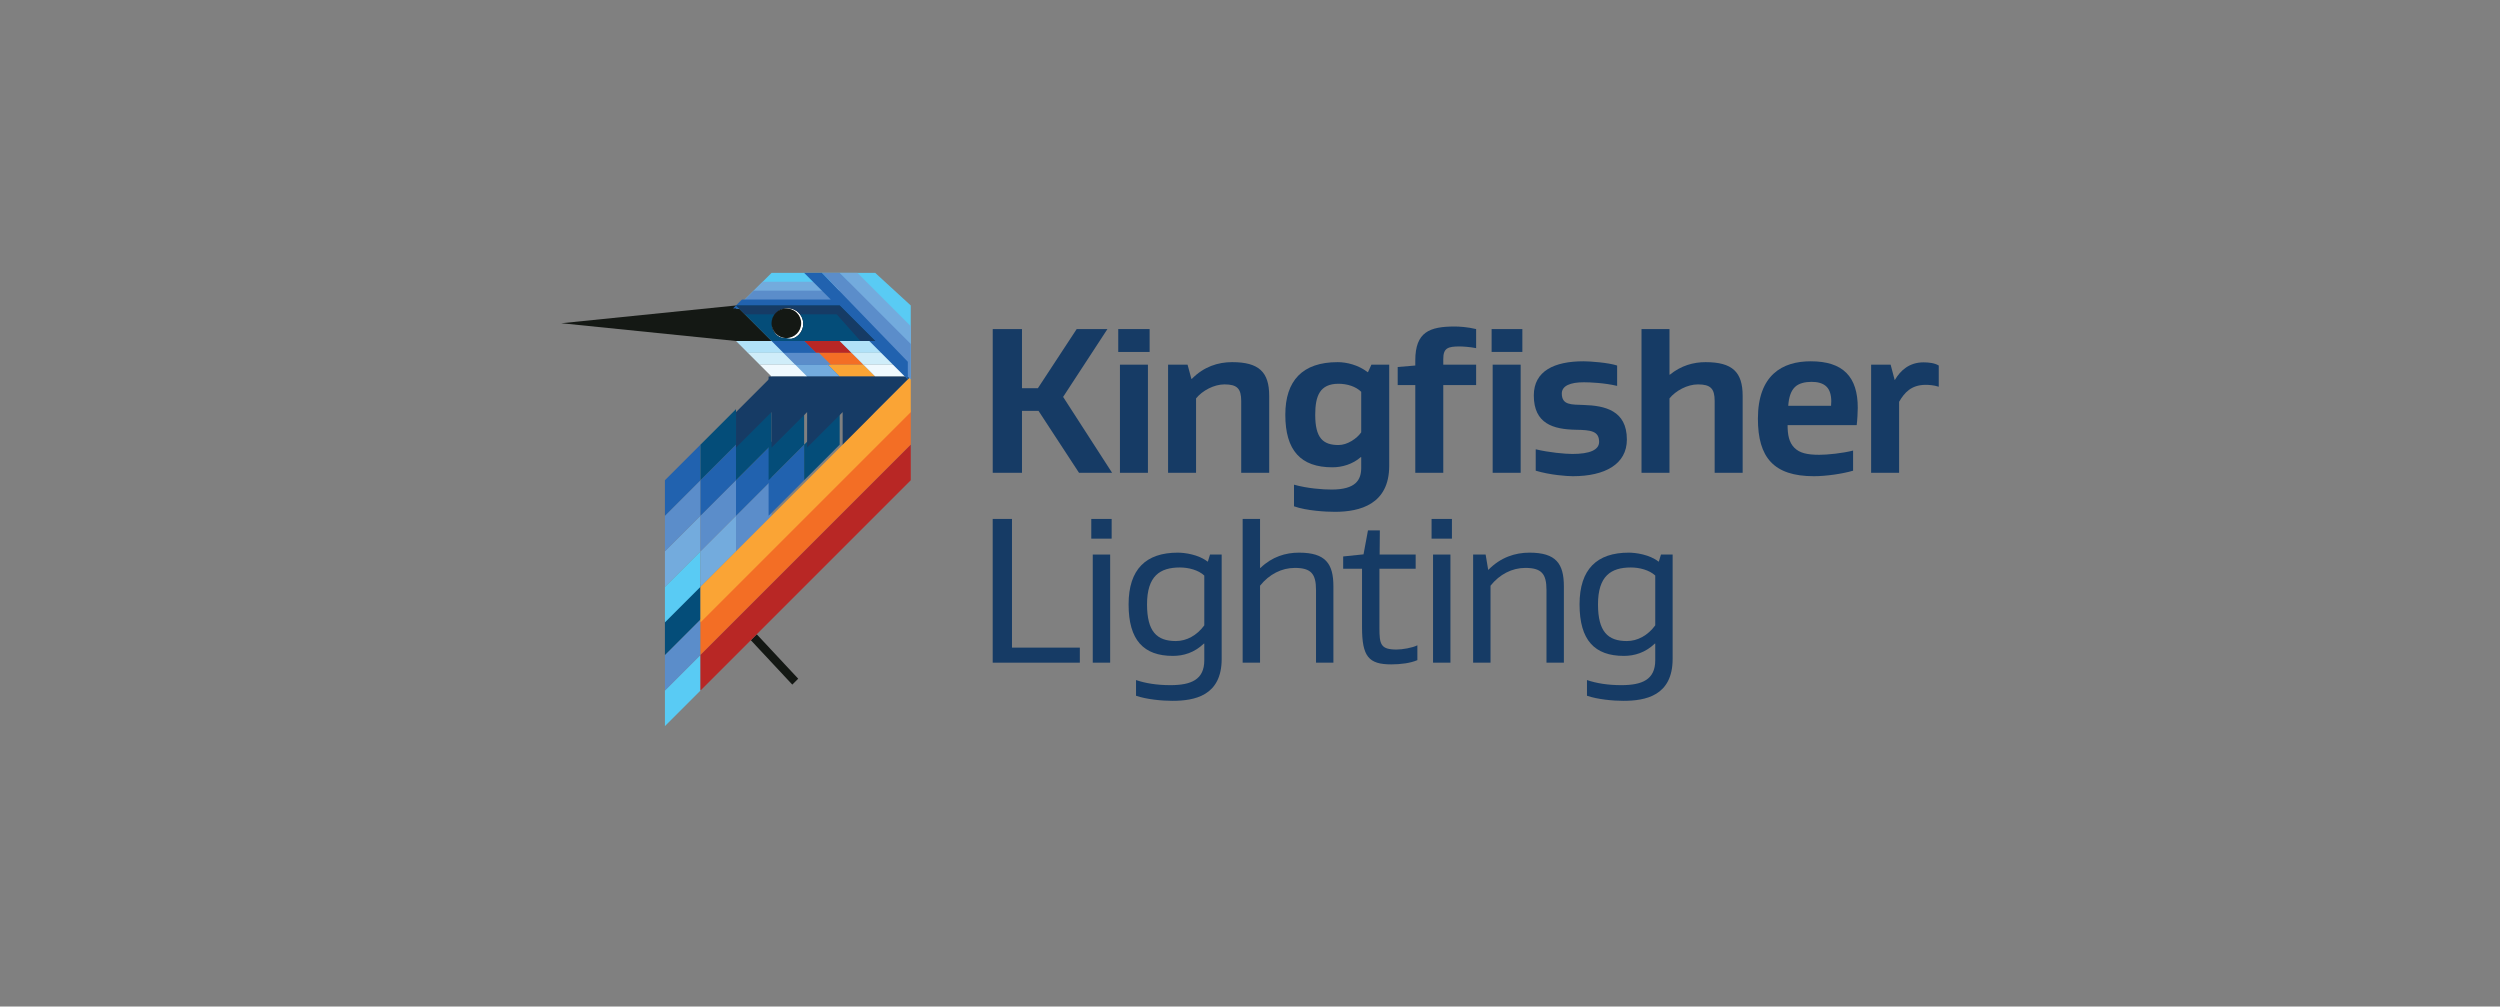 <?xml version="1.0" encoding="UTF-8"?>
<svg id="Logos" xmlns="http://www.w3.org/2000/svg" xmlns:xlink="http://www.w3.org/1999/xlink" version="1.1" viewBox="0 0 885 356.303">
  <rect x="0" y="0" width="885" height="356.303" fill="#808080" stroke="none"/>
  <defs>
    <style>
      .cls-1 {
        fill: #b1e2f8;
      }

      .cls-1, .cls-2, .cls-3, .cls-4, .cls-5, .cls-6, .cls-7, .cls-8, .cls-9, .cls-10, .cls-11, .cls-12, .cls-13, .cls-14 {
        stroke-width: 0px;
      }

      .cls-2 {
        fill: #b82725;
      }

      .cls-3 {
        fill: #f36e25;
      }

      .cls-4 {
        fill: #cfedf9;
      }

      .cls-5 {
        fill: #141814;
      }

      .cls-6 {
        fill: url(#radial-gradient);
      }

      .cls-7 {
        fill: #faa435;
      }

      .cls-8 {
        fill: #5b8dca;
      }

      .cls-9 {
        fill: #163b65;
      }

      .cls-10 {
        fill: #eff9fe;
      }

      .cls-11 {
        fill: #73abdd;
      }

      .cls-12 {
        fill: #044d79;
      }

      .cls-13 {
        fill: #2162af;
      }

      .cls-14 {
        fill: #59cbf4;
      }
    </style>
    <radialGradient id="radial-gradient" cx="278.8" cy="-5191.312" fx="278.8" fy="-5191.312" r="5.71" gradientTransform="translate(0 -5076.67) scale(1 -1)" gradientUnits="userSpaceOnUse">
      <stop offset=".468" stop-color="#fff"/>
      <stop offset=".94" stop-color="#fff"/>
      <stop offset="1" stop-color="#000" stop-opacity="0"/>
    </radialGradient>
  </defs>
  <g>
    <path class="cls-14" d="M247.964,244.452v-12.583l-12.583,12.583v12.583l12.583-12.583Z"/>
    <path class="cls-8" d="M247.964,231.869v-12.583l-12.583,12.583v12.583l12.583-12.583Z"/>
    <path class="cls-12" d="M247.964,219.286v-12.583l-12.583,12.583v12.583l12.583-12.583Z"/>
    <path class="cls-13" d="M284.665,133.3h12.583l-12.583-12.583h-12.583l12.583,12.583Z"/>
    <path class="cls-14" d="M247.964,207.751v-12.583l-12.583,12.583v12.583l12.583-12.583Z"/>
    <path class="cls-11" d="M247.964,195.168v-12.583l-12.583,12.583v12.583l12.583-12.583Z"/>
    <path class="cls-8" d="M247.964,182.585v-12.583l-12.583,12.583v12.583l12.583-12.583Z"/>
    <path class="cls-13" d="M247.964,170.001v-12.583l-12.583,12.583v12.583l12.583-12.583Z"/>
    <path class="cls-11" d="M260.547,195.168v-12.583l-12.583,12.583v12.583l12.583-12.583Z"/>
    <path class="cls-8" d="M260.547,182.585v-12.583l-12.583,12.583v12.583l12.583-12.583Z"/>
    <path class="cls-13" d="M260.547,170.001v-12.583l-12.583,12.583v12.583l12.583-12.583Z"/>
    <path class="cls-12" d="M260.547,157.418v-12.583l-12.583,12.583v12.583l12.583-12.583Z"/>
    <path class="cls-8" d="M273.13,182.585v-12.583l-12.583,12.583v12.583l12.583-12.583Z"/>
    <path class="cls-13" d="M273.13,170.001v-12.583l-12.583,12.583v12.583l12.583-12.583Z"/>
    <path class="cls-12" d="M273.13,157.418v-12.583l-12.583,12.583v12.583l12.583-12.583Z"/>
    <path class="cls-13" d="M284.665,170.001v-12.583l-12.583,12.583v12.583l12.583-12.583Z"/>
    <path class="cls-12" d="M284.665,157.418v-12.583l-12.583,12.583v12.583l12.583-12.583ZM297.248,157.418v-12.583l-12.583,12.583v12.583l12.583-12.583Z"/>
    <path class="cls-5" d="M198.679,114.425l61.868,6.292h12.583l-12.583-12.583-61.868,6.292Z"/>
    <path class="cls-9" d="M309.831,133.3l-12.583,12.583v-12.583h12.583ZM297.248,133.3l-12.583,12.583v-12.583h12.583ZM284.665,133.3l-12.583,12.583v-12.583h12.583Z"/>
    <path class="cls-5" d="M265.79,226.626l14.68,15.729,2.097-2.097-14.68-15.729"/>
    <path class="cls-2" d="M288.859,124.911h12.583l-4.194-4.194h-12.583l4.194,4.194Z"/>
    <path class="cls-3" d="M293.054,129.106h12.583l-4.194-4.194h-12.583l4.194,4.194Z"/>
    <path class="cls-7" d="M297.248,133.3h12.583l-4.194-4.194h-12.583l4.194,4.194Z"/>
    <path class="cls-13" d="M276.276,124.911h12.583l-4.194-4.194h-12.583l4.194,4.194Z"/>
    <path class="cls-8" d="M281.519,129.106h12.583l-4.194-4.194h-12.583l4.194,4.194Z"/>
    <path class="cls-11" d="M284.665,133.3h12.583l-4.194-4.194h-12.583l4.194,4.194Z"/>
    <path class="cls-1" d="M264.741,124.911h12.583l-4.194-4.194h-12.583l4.194,4.194Z"/>
    <path class="cls-4" d="M268.936,129.106h12.583l-4.194-4.194h-12.583l4.194,4.194Z"/>
    <path class="cls-10" d="M273.13,133.3h12.583l-4.194-4.194h-12.583l4.194,4.194Z"/>
    <path class="cls-1" d="M301.442,124.911h12.583l-4.194-4.194h-12.583l4.194,4.194Z"/>
    <path class="cls-4" d="M305.637,129.106h12.583l-4.194-4.194h-12.583l4.194,4.194Z"/>
    <path class="cls-10" d="M309.831,133.3h12.583l-4.194-4.194h-12.583l4.194,4.194Z"/>
    <path class="cls-3" d="M322.415,157.418v-12.583l-74.451,74.451v12.583l74.451-74.451Z"/>
    <path class="cls-2" d="M322.415,170.001v-12.583l-74.451,74.451v12.583l74.451-74.451Z"/>
    <path class="cls-14" d="M309.831,96.599h-36.701l-12.583,12.583h36.701l25.166,25.167v-26.215l-12.583-11.535Z"/>
    <path class="cls-9" d="M309.831,145.883l12.583-12.583h-49.284l-12.583,12.583v12.583l12.583-12.583v12.583l12.583-12.583v12.583l12.583-12.583v12.583l11.535-12.583Z"/>
    <path class="cls-7" d="M322.415,133.3v12.583l-74.451,74.451v-12.583l74.451-74.451Z"/>
    <path class="cls-11" d="M303.54,96.599h-6.292l3.146,3.146h-30.409l-9.437,9.437,3.146-3.146h36.701l15.729,15.729v6.292l6.292,6.292v-18.875l-18.875-18.875Z"/>
    <path class="cls-8" d="M297.248,96.599h-6.292l6.292,6.292h-30.409l-6.292,6.292h36.701l25.166,25.167v-12.583l-25.166-25.167Z"/>
    <path class="cls-13" d="M290.956,96.599h-6.292l9.437,9.437h-31.458l-3.146,3.146h36.701l25.166,25.167v-6.292l-30.409-31.458Z"/>
    <path class="cls-12" d="M309.831,120.717l-12.583-12.583h-36.701l12.583,12.583h36.701Z"/>
    <path class="cls-9" d="M304.588,120.717h5.243l-12.583-12.583h-36.701l3.146,3.146h32.507l8.389,9.437Z"/>
    <path class="cls-6" d="M284.665,114.425c0-3.146-3.146-6.292-6.292-6.292s-6.292,3.146-6.292,6.292,3.146,5.243,6.292,5.243c4.195,1.049,6.292-2.097,6.292-5.243"/>
    <circle class="cls-5" cx="278.373" cy="114.425" r="5.243"/>
  </g>
  <polygon class="cls-9" points="376.345 140.505 393.684 167.375 381.974 167.375 367.641 145.457 361.783 145.457 361.783 167.375 351.427 167.375 351.427 116.488 361.783 116.488 361.783 137.43 367.411 137.43 381.147 116.488 392.032 116.488 376.345 140.505"/>
  <path class="cls-9" d="M406.966,124.593h-11.108v-8.107h11.108v8.107ZM406.37,167.372h-9.909v-38.276h9.909v38.276Z"/>
  <path class="cls-9" d="M436.164,128.198c9.53,0,13.133,3.529,13.133,11.934v27.242h-9.909v-25.44c0-4.43-1.497-5.858-5.927-5.858-3.678,0-7.803,2.181-10.058,4.958v26.341h-9.903v-38.276h6.902l1.348,5.026h.155c4.274-4.349,9.307-5.927,14.258-5.927"/>
  <path class="cls-9" d="M491.781,164.896c0,13.587-10.282,16.289-19.215,16.289-3.305,0-10.058-.379-14.488-1.951v-7.66c4.802,1.354,10.288,1.727,13.289,1.727,8.629,0,10.505-3.448,10.505-7.728v-3.752h-.149c-2.926,2.553-6.679,3.603-10.058,3.603-11.183,0-16.662-5.933-16.662-18.613,0-12.083,6.082-18.613,18.538-18.613,3.15,0,7.281.975,10.58,3.529h.155l1.199-2.628h6.306v35.797ZM481.872,138.704c-1.876-1.876-4.951-2.852-8.033-2.852-6.604,0-8.25,4.28-8.25,10.959,0,8.182,2.696,10.729,8.25,10.729,3.156,0,6.536-2.323,8.033-4.498v-14.339Z"/>
  <path class="cls-9" d="M510.921,167.372h-9.909v-31.069h-6.231v-6.38l6.231-.528v-1.795c0-10.058,5.026-12.015,13.96-12.015,1.503,0,4.504.155,7.579.907v6.753c-2.174-.454-4.877-.603-5.852-.603-4.2,0-5.778.603-5.778,4.43v2.025h11.63v7.207h-11.63v31.069ZM538.914,124.593h-10.884v-8.107h10.884v8.107ZM538.312,167.372h-9.909v-38.276h9.909v38.276Z"/>
  <path class="cls-9" d="M566.085,156.417c0-3.827-2.926-4.2-8.182-4.28-8.033-.149-14.935-2.1-14.935-12.158,0-8.704,7.356-12.083,17.563-12.083,2.249,0,8.778.454,11.934,1.503v7.207c-4.355-1.05-9.611-1.28-11.785-1.28-4.877,0-7.803,1.28-7.803,3.982,0,4.125,3.373,3.901,7.729,4.051,7.43.224,15.308,1.876,15.308,12.233,0,8.71-7.728,12.984-19.135,12.984-2.255,0-8.108-.447-13.133-1.951v-7.579c4.579,1.124,10.431,1.653,12.984,1.653,6.15,0,9.456-1.429,9.456-4.28"/>
  <path class="cls-9" d="M581.096,116.488h9.903v16.134h.155c3.976-3.224,8.331-4.423,12.605-4.423,9.536,0,13.139,3.523,13.139,11.928v27.248h-9.909v-25.447c0-4.423-1.503-5.852-5.927-5.852-3.684,0-7.809,2.174-10.064,4.951v26.347h-9.903v-50.887Z"/>
  <path class="cls-9" d="M632.805,150.49c0,3.299.454,6.076,2.404,8.027,1.876,1.876,4.579,2.479,8.853,2.479,2.777,0,8.182-.528,11.934-1.503v7.132c-3.827,1.124-9.605,1.951-13.885,1.951-14.258,0-19.812-6.678-19.812-20.34,0-15.538,8.704-20.34,18.687-20.34,11.481,0,16.662,5.479,16.662,16.438,0,1.348-.149,4.355-.373,6.157h-24.471ZM635.358,137.053c-1.423,1.429-2.1,3.603-2.323,6.604h15.159c.075-.975.075-1.497.075-1.572,0-2.255-.528-4.057-1.652-5.181-1.274-1.274-3.15-1.727-5.33-1.727-2.174,0-4.498.454-5.927,1.876"/>
  <path class="cls-9" d="M680.916,128.272c1.802,0,3.976.224,5.405,1.124v7.505c-1.802-.596-3.827-.671-4.579-.671-5.181,0-7.579,2.777-9.456,6.001v25.142h-9.909v-38.276h6.908l1.423,5.405h.075c2.025-3.454,5.181-6.231,10.133-6.231"/>
  <polygon class="cls-9" points="382.26 234.588 351.415 234.588 351.415 183.701 358.242 183.701 358.242 229.257 382.26 229.257 382.26 234.588"/>
  <path class="cls-9" d="M393.522,190.682h-7.207v-6.977h7.207v6.977ZM392.994,234.586h-6.157v-38.276h6.157v38.276Z"/>
  <path class="cls-9" d="M432.474,233.237c0,13.133-9.685,14.86-17.488,14.86-3.678,0-9.157-.528-12.835-1.802v-5.554c3.305,1.124,7.356,1.802,12.158,1.802,7.356,0,12.009-1.951,12.009-8.778v-5.933h-.149c-3.38,3.224-7.207,4.355-10.959,4.355-10.356,0-15.687-5.554-15.687-18.24,0-12.456,6.157-18.308,17.414-18.308,2.479,0,7.356.671,10.505,3.15h.149l.752-2.479h4.131v36.927ZM426.317,203.74c-2.1-1.951-5.554-2.852-8.629-2.852-7.057,0-11.636,3.001-11.636,13.059,0,9.611,3.454,12.984,10.207,12.984,3.752,0,7.43-1.951,10.058-5.554v-17.637Z"/>
  <path class="cls-9" d="M459.868,195.637c9.381,0,12.158,3.901,12.158,11.934v27.018h-6.157v-25.745c0-5.703-1.727-7.803-7.505-7.803-4.653,0-9.077,2.249-12.307,6.3v27.248h-6.157v-50.887h6.157v17.339h.149c4.131-3.982,8.934-5.405,13.661-5.405"/>
  <path class="cls-9" d="M501.746,233.688c-2.398,1.05-5.927,1.503-9.232,1.503-8.027,0-10.356-2.777-10.356-13.14v-20.713h-6.678v-4.355l7.207-.745,1.572-8.48h4.206l-.075,8.555h12.754v5.026h-12.829v20.868c0,5.852.373,7.728,6.076,7.728,1.951,0,5.628-.596,7.356-1.503v5.256Z"/>
  <path class="cls-9" d="M513.983,190.682h-7.207v-6.977h7.207v6.977ZM513.455,234.586h-6.157v-38.276h6.157v38.276Z"/>
  <path class="cls-9" d="M526.891,201.713c4.355-4.43,9.456-6.076,14.562-6.076,9.381,0,12.158,3.901,12.158,11.934v27.018h-6.157v-25.745c0-5.703-1.727-7.803-7.505-7.803-4.653,0-9.083,2.249-12.307,6.3v27.248h-6.157v-38.282h4.429l.901,5.405h.075Z"/>
  <path class="cls-9" d="M592.113,233.237c0,13.133-9.685,14.86-17.488,14.86-3.678,0-9.157-.528-12.835-1.802v-5.554c3.305,1.124,7.356,1.802,12.158,1.802,7.356,0,12.009-1.951,12.009-8.778v-5.933h-.149c-3.38,3.224-7.207,4.355-10.959,4.355-10.356,0-15.687-5.554-15.687-18.24,0-12.456,6.157-18.308,17.414-18.308,2.479,0,7.356.671,10.512,3.15h.143l.752-2.479h4.131v36.927ZM585.957,203.74c-2.1-1.951-5.554-2.852-8.629-2.852-7.057,0-11.636,3.001-11.636,13.059,0,9.611,3.454,12.984,10.207,12.984,3.758,0,7.43-1.951,10.058-5.554v-17.637Z"/>
</svg>